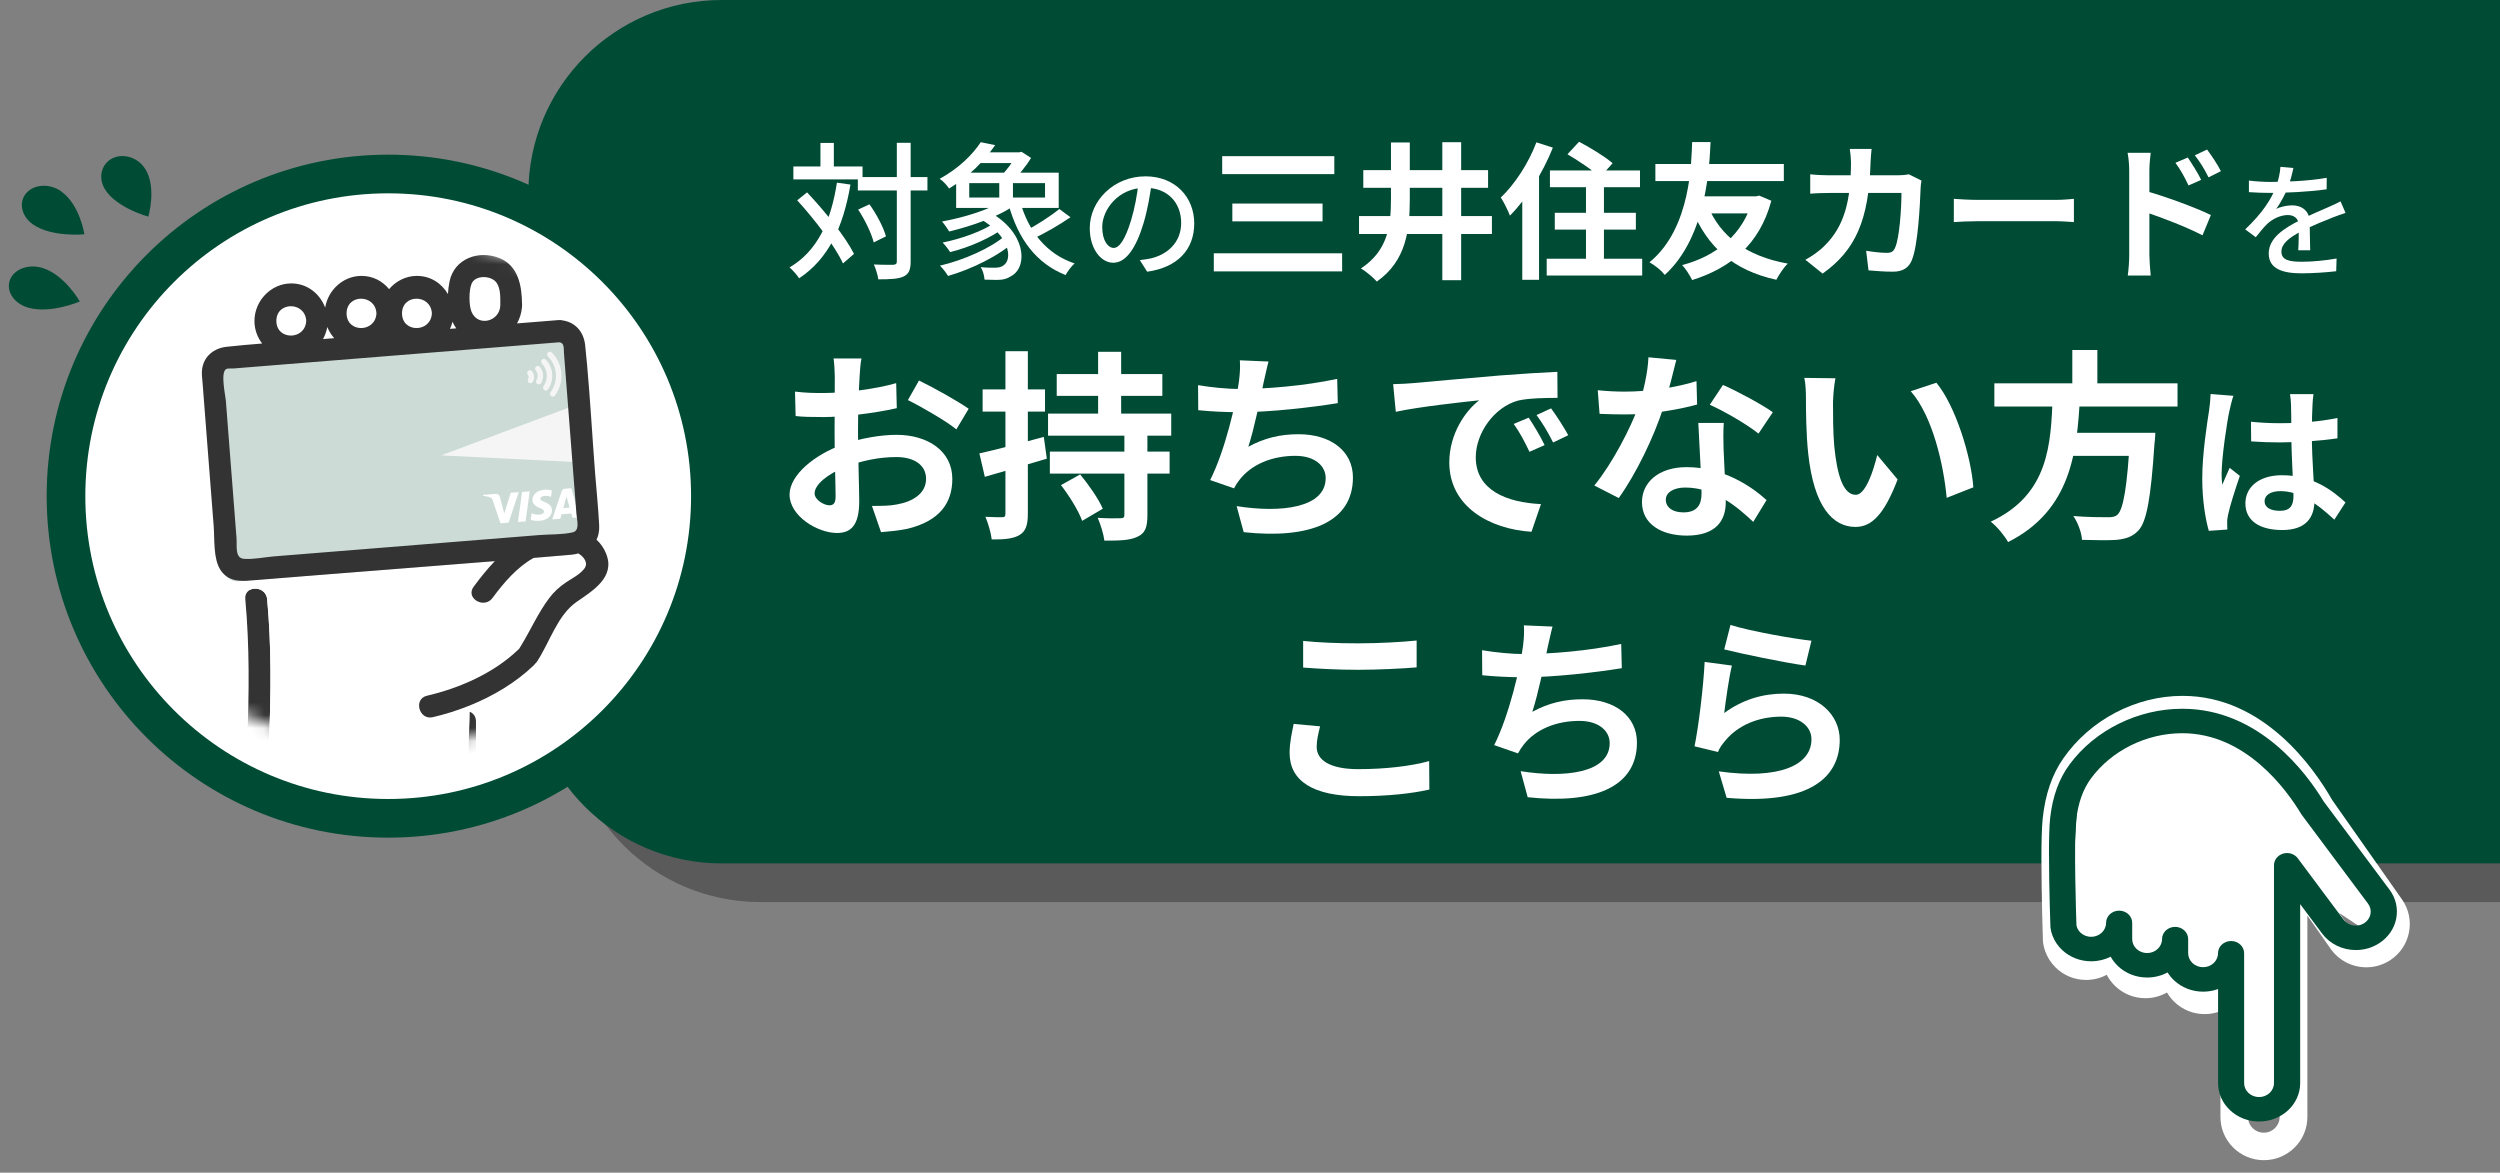 <svg width="194" height="91" viewBox="0 0 194 91" fill="none" xmlns="http://www.w3.org/2000/svg">
<rect x="0" y="0" width="194" height="91" fill="#808080" stroke="none"/>
<path d="M44 18C44 9.716 50.716 3 59 3H198V70H59C50.716 70 44 63.284 44 55V18Z" fill="black" fill-opacity="0.3"/>
<path d="M41 15C41 6.716 47.716 0 56 0H195V67H56C47.716 67 41 60.284 41 52V15Z" fill="#004B34"/>
<path d="M177.966 13.036C177.888 13.403 177.773 13.944 177.512 14.621C177.289 15.152 176.961 15.761 176.632 16.215C176.951 16.041 177.492 15.935 177.869 15.935C178.642 15.935 179.232 16.389 179.232 17.229C179.232 17.732 179.261 18.824 179.27 19.423H178.343C178.381 18.94 178.391 18.012 178.381 17.51C178.381 16.92 177.995 16.688 177.531 16.688C176.951 16.688 176.343 16.997 175.937 17.374C175.647 17.654 175.376 18.002 175.048 18.408L174.227 17.799C175.56 16.543 176.246 15.461 176.603 14.534C176.806 14.002 176.932 13.422 176.961 12.949L177.966 13.036ZM174.516 14.012C175.019 14.08 175.715 14.118 176.178 14.118C177.463 14.118 179.174 14.041 180.555 13.799L180.546 14.688C179.193 14.891 177.328 14.969 176.12 14.969C175.715 14.969 175.048 14.949 174.516 14.911V14.012ZM182.014 16.524C181.744 16.601 181.319 16.766 181.029 16.872C180.372 17.133 179.473 17.49 178.546 17.964C177.628 18.447 177.038 18.92 177.038 19.529C177.038 20.186 177.657 20.312 178.632 20.312C179.415 20.312 180.468 20.215 181.319 20.06L181.29 21.046C180.594 21.133 179.473 21.21 178.603 21.21C177.164 21.21 176.053 20.882 176.053 19.674C176.053 18.427 177.328 17.674 178.488 17.084C179.386 16.611 180.091 16.34 180.71 16.06C181.038 15.915 181.319 15.79 181.628 15.626L182.014 16.524Z" fill="white"/>
<path d="M169.772 12.222C170.092 12.701 170.56 13.432 170.811 13.957L169.829 14.391C169.486 13.672 169.235 13.215 168.813 12.633L169.772 12.222ZM171.268 11.605C171.61 12.062 172.09 12.77 172.341 13.284L171.382 13.763C171.017 13.033 170.742 12.61 170.32 12.051L171.268 11.605ZM165.227 19.793C165.227 18.925 165.227 14.197 165.227 13.227C165.227 12.816 165.181 12.256 165.102 11.856H166.894C166.849 12.256 166.792 12.758 166.792 13.227C166.792 14.494 166.792 18.948 166.792 19.793C166.792 20.124 166.849 20.923 166.894 21.38H165.113C165.181 20.934 165.227 20.249 165.227 19.793ZM166.449 14.803C167.979 15.225 170.434 16.127 171.565 16.687L170.914 18.262C169.623 17.589 167.694 16.858 166.449 16.447V14.803Z" fill="white"/>
<path d="M151.617 15.43C152.04 15.465 152.862 15.51 153.456 15.51C154.803 15.51 158.571 15.51 159.588 15.51C160.124 15.51 160.627 15.453 160.935 15.43V17.235C160.661 17.223 160.079 17.166 159.599 17.166C158.56 17.166 154.803 17.166 153.456 17.166C152.816 17.166 152.051 17.2 151.617 17.235V15.43Z" fill="white"/>
<path d="M145.236 11.559C145.202 11.834 145.168 12.313 145.156 12.587C145.031 17.12 143.957 19.438 141.434 21.231L140.098 20.158C140.577 19.895 141.148 19.518 141.605 19.05C143.101 17.566 143.626 15.624 143.637 12.61C143.637 12.359 143.592 11.834 143.546 11.559H145.236ZM149.107 14.014C149.073 14.197 149.039 14.483 149.039 14.608C148.993 15.853 148.844 19.039 148.353 20.203C148.114 20.774 147.668 21.083 146.892 21.083C146.23 21.083 145.556 21.026 144.996 20.98L144.814 19.461C145.385 19.553 145.967 19.621 146.424 19.621C146.789 19.621 146.949 19.495 147.063 19.21C147.394 18.491 147.554 16.207 147.554 14.974H141.982C141.594 14.974 140.954 14.985 140.474 15.031V13.524C140.954 13.581 141.536 13.603 141.97 13.603H147.257C147.554 13.603 147.851 13.581 148.125 13.524L149.107 14.014Z" fill="white"/>
<path d="M132.51 15.921C133.47 18.32 135.514 19.884 138.734 20.455C138.425 20.74 138.037 21.334 137.843 21.711C134.486 20.969 132.499 19.176 131.311 16.276L132.51 15.921ZM136.005 15.236H136.267L136.518 15.179L137.455 15.579C136.541 18.993 134.28 20.797 131.311 21.734C131.14 21.38 130.809 20.854 130.535 20.569C133.184 19.884 135.297 18.171 136.005 15.476V15.236ZM128.457 12.724H138.425V14.049H128.457V12.724ZM131.688 15.236H136.142V16.561H131.3L131.688 15.236ZM131.311 11.023H132.739C132.647 12.816 132.476 18.342 129.188 21.334C128.902 20.969 128.468 20.626 128 20.352C131.266 17.691 131.243 12.416 131.311 11.023Z" fill="white"/>
<path d="M120.275 13.227H127.263V14.528H120.275V13.227ZM120.652 16.515H126.943V17.817H120.652V16.515ZM120.024 20.078H127.434V21.38H120.024V20.078ZM123.072 13.626H124.466V20.912H123.072V13.626ZM121.634 11.971L122.536 11C123.381 11.445 124.557 12.153 125.139 12.667L124.157 13.763C123.643 13.238 122.49 12.473 121.634 11.971ZM119.224 11.046L120.503 11.457C119.727 13.398 118.471 15.442 117.169 16.732C117.055 16.413 116.689 15.659 116.461 15.328C117.546 14.3 118.608 12.679 119.224 11.046ZM118.128 14.209L119.418 12.907L119.43 12.918V21.711H118.128V14.209Z" fill="white"/>
<path d="M107.939 11.057H109.4V15.43C109.4 17.817 109.138 20.238 106.843 21.848C106.569 21.54 105.986 21.049 105.609 20.831C107.722 19.438 107.939 17.474 107.939 15.419V11.057ZM111.924 11.034H113.386V21.745H111.924V11.034ZM105.461 16.766H115.772V18.16H105.461V16.766ZM105.792 13.204H115.475V14.574H105.792V13.204Z" fill="white"/>
<path d="M94.842 12.119H103.543V13.512H94.842V12.119ZM95.63 15.796H102.63V17.178H95.63V15.796ZM94.191 19.656H104.149V21.06H94.191V19.656Z" fill="white"/>
<path d="M89.378 14.118C89.252 15.114 89.059 16.244 88.74 17.316C88.151 19.288 87.359 20.389 86.392 20.389C85.436 20.389 84.566 19.317 84.566 17.703C84.566 15.548 86.46 13.684 88.885 13.684C91.204 13.684 92.673 15.307 92.673 17.336C92.673 19.365 91.378 20.756 89.021 21.085L88.451 20.186C88.789 20.147 89.069 20.099 89.311 20.051C90.547 19.761 91.658 18.853 91.658 17.297C91.658 15.761 90.644 14.572 88.866 14.572C86.769 14.572 85.533 16.283 85.533 17.616C85.533 18.727 86.016 19.239 86.421 19.239C86.856 19.239 87.31 18.602 87.765 17.113C88.045 16.196 88.257 15.094 88.354 14.089L89.378 14.118Z" fill="white"/>
<path d="M76.047 16.972L76.755 16.435C79.587 17.988 79.781 20.603 78.547 21.38C78.148 21.642 77.84 21.722 77.326 21.722C77.074 21.722 76.732 21.711 76.401 21.699C76.378 21.414 76.287 21.014 76.104 20.729C76.492 20.774 76.88 20.774 77.143 20.774C77.428 20.774 77.668 20.752 77.874 20.592C78.593 20.124 78.365 18.297 76.047 16.972ZM77.257 17.235L77.999 17.611C76.983 18.434 75.179 19.21 73.729 19.564C73.603 19.347 73.329 19.005 73.146 18.822C74.585 18.536 76.355 17.908 77.257 17.235ZM78.011 18.274L78.787 18.685C77.543 19.849 75.362 20.9 73.569 21.414C73.432 21.186 73.158 20.82 72.941 20.615C74.756 20.192 76.903 19.256 78.011 18.274ZM75.921 11.822H79.278V12.656H75.921V11.822ZM77.942 15.499L78.764 15.899C77.497 16.823 75.396 17.543 73.66 17.965C73.546 17.783 73.272 17.372 73.101 17.189C74.836 16.869 76.835 16.264 77.942 15.499ZM79.175 15.682C79.815 17.943 81.197 19.712 83.389 20.443C83.149 20.649 82.841 21.06 82.692 21.345C80.386 20.432 79.004 18.514 78.273 15.899L79.175 15.682ZM82.201 16.218L83.069 16.858C82.201 17.452 81.071 18.114 80.203 18.502L79.529 17.943C80.363 17.52 81.528 16.778 82.201 16.218ZM75.213 14.209V15.328H81.094V14.209H75.213ZM74.197 13.398H82.156V16.138H74.197V13.398ZM76.104 11.034L77.223 11.263C76.389 12.473 75.236 13.661 73.649 14.631C73.489 14.38 73.158 14.026 72.918 13.877C74.402 13.067 75.499 11.97 76.104 11.034ZM77.543 13.809H78.605V15.807H77.543V13.809ZM78.856 11.822H79.096L79.267 11.776L80.009 12.256C79.621 12.907 78.981 13.683 78.456 14.163C78.262 14.003 77.908 13.786 77.668 13.649C78.136 13.215 78.639 12.496 78.856 12.028V11.822Z" fill="white"/>
<path d="M66.568 13.74H71.969V14.78H66.568V13.74ZM61.566 12.918H66.933V13.923H61.566V12.918ZM69.594 11.08H70.667V20.283C70.667 20.946 70.519 21.265 70.13 21.448C69.754 21.642 69.126 21.677 68.155 21.677C68.121 21.368 67.961 20.854 67.812 20.523C68.498 20.558 69.126 20.546 69.32 20.546C69.514 20.535 69.594 20.477 69.594 20.283V11.08ZM66.591 16.264L67.47 15.853C68.018 16.618 68.566 17.646 68.749 18.342L67.801 18.81C67.63 18.125 67.127 17.063 66.591 16.264ZM61.863 15.545L62.628 14.928C64.01 16.39 65.609 18.377 66.271 19.701L65.415 20.443C64.787 19.084 63.222 17.029 61.863 15.545ZM63.667 11.091H64.707V13.524H63.667V11.091ZM64.946 14.174L65.997 14.323C65.415 17.703 64.261 20.101 62.012 21.597C61.886 21.38 61.498 20.946 61.27 20.752C63.416 19.484 64.467 17.235 64.946 14.174Z" fill="white"/>
<path d="M134.285 48.497C135.774 48.967 139.19 49.578 140.569 49.719L140.099 51.647C138.501 51.428 135.022 50.707 133.8 50.393L134.285 48.497ZM134.395 51.647C134.176 52.524 133.909 54.421 133.8 55.33C135.21 54.295 136.777 53.825 138.423 53.825C141.165 53.825 142.763 55.517 142.763 57.414C142.763 60.281 140.491 62.475 133.988 61.911L133.377 59.858C138.093 60.517 140.569 59.373 140.569 57.367C140.569 56.348 139.614 55.612 138.234 55.612C136.464 55.612 134.881 56.27 133.894 57.461C133.612 57.79 133.439 58.041 133.314 58.354L131.496 57.915C131.81 56.379 132.186 53.308 132.28 51.365L134.395 51.647Z" fill="white"/>
<path d="M120.477 48.622C120.32 49.187 120.226 49.719 120.101 50.221C119.85 51.474 119.38 53.778 118.91 55.235C120.179 54.546 121.401 54.264 122.812 54.264C125.335 54.264 127.027 55.596 127.027 57.617C127.027 61.128 123.627 62.413 118.549 61.864L118.001 59.843C121.448 60.391 124.912 59.984 124.912 57.664C124.912 56.74 124.097 55.941 122.561 55.941C120.759 55.941 119.161 56.599 118.236 57.79C118.064 58.009 117.938 58.197 117.797 58.464L115.948 57.821C117.108 55.533 117.985 51.725 118.189 50.111C118.267 49.453 118.283 49.045 118.252 48.528L120.477 48.622ZM115.008 50.456C116.026 50.628 117.28 50.754 118.252 50.754C120.258 50.754 123.235 50.519 125.805 49.97L125.852 51.85C123.862 52.18 120.54 52.556 118.267 52.556C117.076 52.556 115.948 52.493 115.023 52.399L115.008 50.456Z" fill="white"/>
<path d="M101.124 49.735C102.284 49.86 103.741 49.923 105.402 49.923C106.938 49.923 108.74 49.829 109.931 49.704V51.788C108.834 51.882 106.907 51.976 105.402 51.976C103.773 51.976 102.409 51.898 101.124 51.803V49.735ZM102.44 56.364C102.299 56.928 102.174 57.429 102.174 57.962C102.174 58.949 103.146 59.686 105.402 59.686C107.502 59.686 109.508 59.451 110.903 59.059L110.918 61.269C109.539 61.582 107.659 61.786 105.465 61.786C101.892 61.786 100.074 60.595 100.074 58.432C100.074 57.539 100.278 56.771 100.388 56.176L102.44 56.364Z" fill="white"/>
<path d="M174.676 32.726C175.415 32.803 176.14 32.841 176.917 32.841C178.47 32.841 180.062 32.714 181.386 32.433V34.012C180.049 34.216 178.445 34.318 176.917 34.331C176.166 34.331 175.44 34.305 174.689 34.254L174.676 32.726ZM179.527 30.587C179.489 30.829 179.463 31.135 179.451 31.402C179.425 31.822 179.4 32.701 179.4 33.617C179.4 35.96 179.604 37.615 179.604 38.825C179.604 40.162 178.941 41.13 177.108 41.13C175.338 41.13 174.243 40.404 174.243 39.067C174.243 37.768 175.338 36.877 177.083 36.877C179.476 36.877 181.017 38.074 182.01 38.991L181.144 40.328C179.68 38.965 178.394 38.112 176.955 38.112C176.229 38.112 175.733 38.405 175.733 38.889C175.733 39.411 176.242 39.64 176.93 39.64C177.706 39.64 177.974 39.233 177.974 38.481C177.974 37.603 177.808 35.464 177.808 33.63C177.808 32.663 177.796 31.809 177.783 31.427C177.783 31.224 177.745 30.829 177.706 30.587H179.527ZM173.314 30.715C173.212 30.969 173.059 31.631 173.008 31.86C172.817 32.714 172.397 35.515 172.397 36.788C172.397 37.03 172.41 37.361 172.448 37.615C172.626 37.17 172.843 36.737 173.021 36.304L173.81 36.928C173.454 37.985 173.034 39.271 172.894 39.971C172.855 40.149 172.817 40.429 172.83 40.557C172.83 40.697 172.83 40.913 172.843 41.092L171.404 41.193C171.149 40.315 170.895 38.851 170.895 37.132C170.895 35.209 171.277 32.803 171.429 31.822C171.48 31.466 171.531 30.969 171.544 30.575L173.314 30.715Z" fill="white"/>
<path d="M154.763 29.747H168.976V31.549H154.763V29.747ZM159.997 33.586H165.998V35.373H159.997V33.586ZM165.309 33.586H167.252C167.252 33.586 167.236 34.15 167.189 34.401C166.907 38.695 166.578 40.466 165.951 41.155C165.481 41.657 164.98 41.813 164.259 41.892C163.664 41.939 162.614 41.923 161.564 41.892C161.532 41.343 161.25 40.56 160.89 40.043C161.971 40.137 163.084 40.137 163.538 40.137C163.883 40.137 164.102 40.121 164.306 39.949C164.776 39.541 165.074 37.755 165.293 33.884L165.309 33.586ZM159.291 30.812H161.407C161.172 35.012 160.749 39.588 155.828 42.064C155.546 41.563 154.982 40.873 154.48 40.481C159.041 38.366 159.135 34.386 159.291 30.812ZM160.811 27.161H162.755V30.452H160.811V27.161Z" fill="white"/>
<path d="M142.429 29.355C142.319 29.904 142.241 30.828 142.241 31.267C142.241 32.286 142.241 33.445 142.335 34.589C142.554 36.846 143.024 38.397 144.012 38.397C144.764 38.397 145.375 36.548 145.673 35.31L147.255 37.206C146.206 39.949 145.234 40.889 143.98 40.889C142.241 40.889 140.752 39.353 140.313 35.153C140.157 33.712 140.141 31.863 140.141 30.907C140.141 30.483 140.125 29.81 140.016 29.324L142.429 29.355ZM150.264 29.7C151.753 31.502 152.96 35.42 153.132 37.817L151.063 38.632C150.828 36.094 149.982 32.301 148.274 30.358L150.264 29.7Z" fill="white"/>
<path d="M123.985 30.28C124.659 30.358 125.505 30.39 126.069 30.39C128.013 30.39 130.128 30.06 131.648 29.575L131.695 31.392C130.347 31.768 128.091 32.176 126.085 32.16C125.458 32.16 124.8 32.145 124.126 32.113L123.985 30.28ZM130.081 27.929C129.877 28.76 129.501 30.296 129.078 31.628C128.357 33.884 126.947 36.799 125.615 38.648L123.719 37.676C125.129 35.953 126.539 33.21 127.151 31.518C127.527 30.39 127.871 28.932 127.919 27.726L130.081 27.929ZM133.764 32.818C133.717 33.477 133.732 34.135 133.748 34.824C133.779 35.749 133.92 38.084 133.92 38.961C133.92 40.419 133.137 41.563 130.896 41.563C128.953 41.563 127.417 40.685 127.417 38.961C127.417 37.441 128.702 36.25 130.88 36.25C133.623 36.25 135.785 37.629 137.086 38.805L136.052 40.497C134.923 39.447 133.137 37.833 130.771 37.833C129.862 37.833 129.266 38.225 129.266 38.773C129.266 39.353 129.768 39.761 130.63 39.761C131.695 39.761 132.04 39.165 132.04 38.288C132.04 37.347 131.868 34.464 131.789 32.818H133.764ZM136.459 33.649C135.55 32.913 133.764 31.894 132.682 31.408L133.701 29.872C134.829 30.358 136.757 31.408 137.572 31.988L136.459 33.649Z" fill="white"/>
<path d="M108.109 29.81C108.721 29.794 109.347 29.763 109.645 29.731C110.946 29.606 113.531 29.387 116.399 29.136C118.029 29.011 119.737 28.901 120.85 28.854L120.865 30.875C120.019 30.875 118.671 30.891 117.825 31.079C115.945 31.581 114.519 33.618 114.519 35.483C114.519 38.053 116.932 38.993 119.58 39.118L118.844 41.265C115.569 41.061 112.466 39.291 112.466 35.89C112.466 33.649 113.735 31.863 114.785 31.063C113.328 31.22 110.115 31.565 108.313 31.957L108.109 29.81ZM118.624 32.411C119.001 32.959 119.565 33.915 119.862 34.542L118.687 35.059C118.28 34.213 117.951 33.586 117.465 32.897L118.624 32.411ZM120.364 31.69C120.771 32.239 121.367 33.163 121.696 33.774L120.521 34.339C120.097 33.492 119.737 32.897 119.236 32.207L120.364 31.69Z" fill="white"/>
<path d="M98.438 28.055C98.281 28.619 98.187 29.151 98.062 29.653C97.811 30.907 97.341 33.21 96.871 34.667C98.14 33.978 99.362 33.696 100.773 33.696C103.296 33.696 104.988 35.028 104.988 37.05C104.988 40.56 101.588 41.845 96.51 41.296L95.962 39.275C99.409 39.823 102.873 39.416 102.873 37.096C102.873 36.172 102.058 35.373 100.522 35.373C98.72 35.373 97.121 36.031 96.197 37.222C96.025 37.441 95.899 37.629 95.758 37.896L93.909 37.253C95.069 34.965 95.946 31.157 96.15 29.543C96.228 28.885 96.244 28.478 96.213 27.96L98.438 28.055ZM92.969 29.888C93.987 30.06 95.241 30.186 96.213 30.186C98.218 30.186 101.196 29.951 103.766 29.402L103.813 31.283C101.823 31.612 98.501 31.988 96.228 31.988C95.037 31.988 93.909 31.925 92.984 31.831L92.969 29.888Z" fill="white"/>
<path d="M82.002 29.026H90.198V30.718H82.002V29.026ZM81.469 35.044H90.762V36.752H81.469V35.044ZM81.328 32.097H90.887V33.806H81.328V32.097ZM85.214 27.302H87.001V32.975H85.214V27.302ZM87.252 33.508H89.038V39.98C89.038 40.92 88.866 41.39 88.254 41.657C87.675 41.939 86.844 41.954 85.7 41.954C85.638 41.437 85.402 40.685 85.183 40.184C85.888 40.23 86.703 40.23 86.938 40.215C87.189 40.215 87.252 40.152 87.252 39.948V33.508ZM82.331 37.645L83.82 36.814C84.478 37.614 85.261 38.726 85.575 39.478L83.976 40.419C83.71 39.666 82.989 38.491 82.331 37.645ZM76 35.184C77.285 34.902 79.181 34.401 80.999 33.9L81.234 35.592C79.589 36.093 77.818 36.595 76.423 37.002L76 35.184ZM76.251 30.217H81.093V31.941H76.251V30.217ZM78.022 27.255H79.761V39.87C79.761 40.732 79.604 41.218 79.118 41.516C78.648 41.797 77.959 41.876 76.956 41.86C76.909 41.39 76.689 40.622 76.47 40.105C77.034 40.136 77.583 40.136 77.771 40.136C77.959 40.136 78.022 40.074 78.022 39.854V27.255Z" fill="white"/>
<path d="M66.848 27.819C66.786 28.117 66.723 28.791 66.707 29.183C66.629 30.421 66.582 32.113 66.582 33.571C66.582 35.279 66.676 37.99 66.676 38.898C66.676 40.826 65.986 41.359 64.952 41.359C63.432 41.359 61.27 40.042 61.27 38.381C61.27 36.861 63.228 35.263 65.407 34.495C66.801 33.994 68.384 33.743 69.575 33.743C71.988 33.743 73.9 34.996 73.9 37.159C73.9 39.024 72.928 40.419 70.437 41.03C69.716 41.187 69.011 41.233 68.368 41.296L67.663 39.259C68.353 39.259 69.042 39.259 69.575 39.149C70.844 38.93 71.863 38.287 71.863 37.159C71.863 36.078 70.923 35.467 69.559 35.467C68.227 35.467 66.848 35.749 65.626 36.234C64.216 36.767 63.213 37.614 63.213 38.287C63.213 38.789 63.949 39.212 64.357 39.212C64.639 39.212 64.843 39.087 64.843 38.538C64.843 37.723 64.764 35.545 64.764 33.649C64.764 31.862 64.78 29.919 64.78 29.198C64.78 28.885 64.733 28.101 64.686 27.819H66.848ZM71.314 29.527C72.505 30.107 74.323 31.126 75.169 31.721L74.213 33.32C73.461 32.693 71.424 31.518 70.453 31.047L71.314 29.527ZM61.693 30.389C62.617 30.499 63.291 30.499 63.855 30.499C65.485 30.499 67.93 30.201 69.544 29.731L69.591 31.674C67.82 32.082 65.297 32.364 63.918 32.364C62.884 32.364 62.273 32.348 61.74 32.285L61.693 30.389Z" fill="white"/>
<path d="M11.273 13.116C10.723 12.223 9.573 11.857 8.712 12.292C7.851 12.728 7.595 13.805 8.15 14.697C9.05 16.15 11.511 16.812 11.511 16.812C11.511 16.812 12.172 14.569 11.277 13.111L11.273 13.116Z" fill="#004B34"/>
<path d="M3.285 20.789C2.215 20.462 1.089 20.878 0.77 21.725C0.451 22.573 1.062 23.525 2.132 23.857C3.874 24.392 6.193 23.396 6.193 23.396C6.193 23.396 5.027 21.325 3.285 20.789Z" fill="#004B34"/>
<path d="M4.752 14.85C3.863 14.219 2.644 14.284 2.036 14.99C1.427 15.696 1.659 16.779 2.547 17.405C3.997 18.433 6.55 18.18 6.55 18.18C6.55 18.18 6.202 15.877 4.747 14.854L4.752 14.85Z" fill="#004B34"/>
<path d="M30.124 63.502C43.932 63.502 55.127 52.309 55.127 38.502C55.127 24.694 43.932 13.502 30.124 13.502C16.315 13.502 5.121 24.694 5.121 38.502C5.121 52.309 16.315 63.502 30.124 63.502Z" fill="white" stroke="#004B34" stroke-width="3"/>
<mask id="mask0_766_56492" style="mask-type:alpha" maskUnits="userSpaceOnUse" x="7" y="18" width="47" height="40">
<ellipse cx="30.181" cy="38.082" rx="22.825" ry="19.878" fill="white"/>
</mask>
<g mask="url(#mask0_766_56492)">
<g opacity="0.2">
<rect width="27.819" height="17.386" rx="1" transform="matrix(0.997 -0.074 0.074 0.997 16.133 27.852)" fill="#004B34"/>
<path fill-rule="evenodd" clip-rule="evenodd" d="M42.426 29.065C42.403 28.745 42.27 28.442 42.05 28.211C41.968 28.125 41.97 27.987 42.055 27.904C42.139 27.82 42.275 27.823 42.357 27.909C42.646 28.213 42.821 28.611 42.852 29.033C42.883 29.455 42.768 29.875 42.526 30.22C42.457 30.317 42.324 30.34 42.228 30.27C42.132 30.2 42.11 30.065 42.178 29.967C42.362 29.705 42.45 29.386 42.426 29.065Z" fill="#CCCCCC"/>
<path fill-rule="evenodd" clip-rule="evenodd" d="M43.136 29.006C43.098 28.496 42.879 28.018 42.52 27.661C42.436 27.577 42.434 27.439 42.517 27.353C42.599 27.268 42.734 27.266 42.819 27.35C43.252 27.781 43.516 28.359 43.561 28.974C43.606 29.589 43.429 30.2 43.063 30.692C42.992 30.788 42.858 30.807 42.764 30.734C42.67 30.662 42.652 30.526 42.723 30.43C43.026 30.022 43.173 29.516 43.136 29.006Z" fill="#CCCCCC"/>
<path fill-rule="evenodd" clip-rule="evenodd" d="M41.717 29.115C41.707 28.98 41.656 28.852 41.571 28.748C41.496 28.655 41.508 28.518 41.599 28.442C41.69 28.365 41.825 28.378 41.9 28.47C42.041 28.644 42.126 28.858 42.142 29.083C42.159 29.308 42.106 29.532 41.992 29.725C41.931 29.828 41.8 29.861 41.699 29.799C41.598 29.737 41.565 29.603 41.626 29.5C41.695 29.385 41.727 29.25 41.717 29.115Z" fill="#CCCCCC"/>
<path fill-rule="evenodd" clip-rule="evenodd" d="M41.021 29.244C41.017 29.185 40.995 29.13 40.958 29.084C40.883 28.992 40.896 28.855 40.986 28.779C41.077 28.702 41.212 28.715 41.287 28.807C41.38 28.922 41.436 29.063 41.447 29.212C41.458 29.36 41.423 29.508 41.348 29.636C41.287 29.738 41.156 29.771 41.054 29.709C40.954 29.647 40.921 29.514 40.982 29.411C41.012 29.361 41.026 29.302 41.021 29.244Z" fill="#CCCCCC"/>
<path d="M34.23 35.337L44.407 31.528L44.731 35.862L34.23 35.337Z" fill="#CCCCCC"/>
<g clip-path="url(#clip0_766_56492)">
<path d="M40.256 38.193L39.465 40.558L38.838 40.605L38.229 38.81C38.192 38.699 38.164 38.66 38.073 38.619C37.924 38.552 37.684 38.497 37.473 38.467L37.482 38.4L38.492 38.324C38.62 38.315 38.742 38.392 38.783 38.538L39.131 39.846L39.633 38.239L40.256 38.193ZM42.828 39.554C42.786 38.949 41.944 38.978 41.929 38.707C41.925 38.625 41.997 38.532 42.167 38.496C42.251 38.479 42.484 38.453 42.759 38.556L42.827 38.062C42.681 38.02 42.493 37.984 42.265 38.001C41.678 38.045 41.289 38.387 41.319 38.834C41.339 39.164 41.651 39.326 41.884 39.419C42.124 39.514 42.207 39.581 42.214 39.681C42.223 39.835 42.046 39.917 41.875 39.932C41.577 39.959 41.398 39.887 41.255 39.833L41.185 40.343C41.328 40.397 41.588 40.433 41.854 40.416C42.477 40.37 42.862 40.031 42.828 39.554ZM44.433 40.188L44.981 40.147L44.332 37.889L43.825 37.927C43.711 37.936 43.62 38.009 43.585 38.114L42.853 40.306L43.476 40.259L43.574 39.907L44.336 39.851L44.433 40.188L44.433 40.188ZM43.71 39.425L43.958 38.54L44.202 39.388L43.71 39.425L43.71 39.425ZM41.104 38.13L40.784 40.46L40.191 40.504L40.511 38.174L41.104 38.13Z" fill="white"/>
</g>
</g>
<path d="M36.451 55.229C36.456 56.009 36.379 56.76 36.379 57.59C36.379 58.041 36.379 58.538 36.404 59.033C36.7 58.928 36.937 58.669 36.937 58.253V55.99C36.937 55.598 36.726 55.345 36.451 55.229Z" fill="#333333"/>
<path d="M20.732 46.504C20.666 45.775 19.895 45.526 19.415 45.766C19.727 46.519 20.155 47.24 20.26 48.094C20.155 47.24 19.727 46.518 19.415 45.766C19.171 45.887 19.002 46.132 19.036 46.504C19.367 50.13 19.339 53.813 19.179 57.451C19.156 57.975 19.523 58.251 19.921 58.28C20.365 58.311 20.851 58.035 20.875 57.451C21.036 53.813 21.064 50.13 20.732 46.504Z" fill="#333333"/>
<path d="M44.889 42.948C44.704 42.998 44.51 43.032 44.306 43.05C43.345 43.135 42.383 43.213 41.42 43.293C40.13 44.009 39.084 45.238 38.226 46.405C38.151 46.507 38.064 46.585 37.97 46.643C37.264 47.083 36.183 46.318 36.761 45.533C37.264 44.849 37.808 44.166 38.407 43.544C33.575 43.937 28.741 44.303 23.909 44.69C22.564 44.799 21.219 44.907 19.874 45.015C19.643 45.034 19.407 45.056 19.176 45.069C19.238 45.306 19.321 45.536 19.415 45.764C19.896 45.526 20.666 45.774 20.732 46.502C21.064 50.129 21.036 53.812 20.875 57.449C20.849 58.035 20.365 58.311 19.921 58.278V59.499C20.888 60.115 22.163 60.347 23.237 60.529C25.027 60.835 26.867 60.887 28.678 60.826C30.439 60.766 32.208 60.587 33.926 60.174C34.722 59.983 35.683 59.75 36.416 59.289C36.409 59.204 36.405 59.118 36.402 59.033C35.905 59.209 35.239 58.948 35.239 58.253V55.99C35.239 55.27 35.948 55.017 36.45 55.229C36.45 55.074 36.443 54.917 36.434 54.757C35.496 55.133 34.535 55.435 33.587 55.654C32.523 55.903 32.072 54.237 33.137 53.989C35.655 53.403 38.309 52.246 40.219 50.416C40.239 50.395 40.261 50.378 40.282 50.361C40.333 50.282 40.381 50.204 40.429 50.125C41.181 48.901 41.758 47.566 42.625 46.416C42.99 45.931 43.396 45.559 43.893 45.218C44.371 44.89 44.983 44.604 45.346 44.133C45.691 43.682 45.321 43.208 44.889 42.946V42.948Z" fill="white"/>
<path d="M29.213 24.318C29.132 22.804 26.895 22.79 26.895 24.318C26.895 25.845 29.132 25.831 29.213 24.318Z" fill="white"/>
<path d="M33.517 24.318C33.437 22.804 31.199 22.79 31.199 24.318C31.199 25.845 33.437 25.831 33.517 24.318Z" fill="white"/>
<path d="M36.596 22.007C36.374 22.522 36.377 23.687 36.59 24.195C37.085 25.382 38.751 24.957 38.82 23.732C38.82 23.159 38.879 22.321 38.467 21.859C38.029 21.369 36.88 21.346 36.596 22.005V22.007Z" fill="white"/>
<path d="M23.763 24.902C23.683 23.389 21.445 23.374 21.445 24.902C21.445 26.43 23.683 26.415 23.763 24.902Z" fill="white"/>
<path d="M47.045 42.984C46.865 42.534 46.606 42.169 46.291 41.879C46.442 41.571 46.518 41.202 46.496 40.771C46.427 39.41 46.285 38.047 46.178 36.687C45.964 33.916 45.81 31.131 45.562 28.36C45.201 28.491 44.844 28.656 44.516 28.924C44.846 28.656 45.201 28.492 45.562 28.36C45.515 27.839 45.466 27.318 45.41 26.797C45.299 25.745 44.647 25.006 43.655 24.863C43.567 24.838 43.469 24.828 43.359 24.836C43.29 24.836 43.226 24.841 43.165 24.852C42.15 24.933 41.135 25.015 40.122 25.097C40.321 24.736 40.453 24.331 40.5 23.897C40.509 23.845 40.514 23.791 40.514 23.732C40.517 23.688 40.514 23.646 40.512 23.605C40.496 22.177 40.222 20.619 38.757 20.029C37.173 19.39 35.251 20.049 34.884 21.844C34.819 22.158 34.778 22.486 34.761 22.819C34.269 21.982 33.41 21.409 32.352 21.409C31.496 21.409 30.721 21.812 30.194 22.437C29.685 21.812 28.937 21.409 28.05 21.409C26.644 21.409 25.456 22.495 25.235 23.869C24.816 22.786 23.846 21.993 22.601 21.993C21.045 21.993 19.753 23.323 19.745 24.9C19.742 25.558 19.969 26.167 20.343 26.657C19.423 26.729 18.503 26.809 17.586 26.91C16.617 27.017 15.821 27.626 15.682 28.652C15.635 29.006 15.692 29.372 15.72 29.725C15.851 31.422 15.983 33.117 16.114 34.814C16.27 36.825 16.426 38.835 16.583 40.846C16.66 41.843 16.538 43.383 17.12 44.246C17.644 45.025 18.391 45.107 19.168 45.067C19.105 44.819 19.065 44.562 19.065 44.292C19.065 44.562 19.105 44.818 19.168 45.067C19.399 45.055 19.635 45.033 19.867 45.014C21.212 44.906 22.556 44.797 23.901 44.689C28.733 44.3 33.567 43.934 38.399 43.543C37.801 44.165 37.258 44.848 36.753 45.532C36.175 46.319 37.256 47.082 37.963 46.642C38.057 46.584 38.143 46.505 38.219 46.403C39.076 45.237 40.122 44.008 41.413 43.292C42.375 43.212 43.337 43.132 44.298 43.048C44.502 43.031 44.696 42.995 44.881 42.947C45.313 43.209 45.683 43.683 45.338 44.133C44.977 44.604 44.363 44.89 43.885 45.218C43.388 45.559 42.981 45.931 42.617 46.416C41.75 47.567 41.174 48.901 40.421 50.126C40.373 50.204 40.324 50.284 40.275 50.361C40.253 50.378 40.233 50.396 40.211 50.416C38.302 52.247 35.648 53.404 33.129 53.989C32.065 54.236 32.515 55.901 33.579 55.655C34.528 55.435 35.487 55.134 36.426 54.757C36.414 54.554 36.399 54.349 36.368 54.137C36.397 54.349 36.414 54.554 36.426 54.757C38.26 54.019 40.009 52.981 41.411 51.637C41.457 51.593 41.494 51.548 41.528 51.502C41.585 51.451 41.639 51.391 41.687 51.317C42.656 49.84 43.257 47.742 44.742 46.709C45.979 45.851 47.765 44.799 47.042 42.983L47.045 42.984ZM36.598 22.007C36.881 21.348 38.03 21.371 38.468 21.861C38.88 22.323 38.82 23.161 38.822 23.734C38.752 24.959 37.087 25.384 36.591 24.197C36.379 23.688 36.377 22.524 36.598 22.009V22.007ZM35.112 24.965C35.194 25.145 35.291 25.318 35.405 25.48C35.243 25.492 35.081 25.506 34.92 25.519C35 25.343 35.065 25.158 35.114 24.965H35.112ZM33.515 24.318C33.434 25.831 31.197 25.844 31.197 24.318C31.197 22.792 33.434 22.805 33.515 24.318ZM29.213 24.318C29.133 25.831 26.895 25.844 26.895 24.318C26.895 22.792 29.133 22.805 29.213 24.318ZM25.399 25.375C25.526 25.695 25.709 25.987 25.934 26.241C25.644 26.265 25.354 26.288 25.066 26.312C25.223 26.024 25.334 25.709 25.401 25.376L25.399 25.375ZM23.764 24.902C23.684 26.415 21.446 26.428 21.446 24.902C21.446 23.376 23.684 23.389 23.764 24.902ZM44.436 41.312C43.618 41.499 42.677 41.453 41.844 41.521C40.275 41.648 38.703 41.774 37.133 41.899C33.351 42.204 29.569 42.508 25.788 42.811C24.272 42.934 22.756 43.055 21.238 43.177C20.501 43.237 19.659 43.425 18.92 43.364C18.21 43.304 18.402 42.353 18.354 41.75C18.221 40.037 18.087 38.323 17.954 36.61C17.811 34.769 17.669 32.929 17.526 31.087C17.493 30.676 17.091 28.899 17.55 28.64C17.677 28.569 17.976 28.605 18.116 28.594C18.551 28.56 18.985 28.524 19.419 28.489C20.843 28.375 22.267 28.26 23.69 28.145C30.112 27.629 36.536 27.112 42.958 26.596C43.092 26.585 43.226 26.574 43.361 26.563C43.823 26.572 43.734 27.042 43.762 27.389C43.809 27.999 43.857 28.61 43.904 29.222C44.05 31.103 44.195 32.985 44.342 34.866C44.471 36.529 44.599 38.191 44.729 39.854C44.769 40.364 45.023 41.176 44.436 41.311V41.312Z" fill="#333333"/>
<mask id="path-45-inside-1_766_56492" fill="white">
<rect width="29.951" height="18.398" rx="2" transform="matrix(0.997 -0.082 0.082 0.997 15.391 27.038)"/>
</mask>
<rect width="29.951" height="18.398" rx="2" transform="matrix(0.997 -0.082 0.082 0.997 15.391 27.038)" stroke="#CCCCCC" stroke-width="5.2" mask="url(#path-45-inside-1_766_56492)"/>
</g>
<path d="M161.5 58L169.5 55.5L178 59.5L184 69.5V72.5L178 68.5L177.5 85.5H174.5L173.5 74.5L170 75.5L160.5 73L161.5 58Z" fill="white"/>
<path d="M158.413 66.775C158.413 65.427 158.439 64.199 158.514 63.504C158.716 61.631 159.237 60.111 160.107 58.859C162.187 55.862 165.731 54 169.354 54H169.377C175.677 54 179.572 59.614 180.978 62.082L186.404 69.809C186.404 69.809 186.408 69.814 186.41 69.817C186.919 70.556 187.107 71.448 186.941 72.329C186.775 73.209 186.274 73.972 185.53 74.477C184.967 74.86 184.309 75.063 183.629 75.063C182.513 75.063 181.471 74.517 180.842 73.603L179.053 71.054V86.677C179.053 88.525 177.54 90.03 175.679 90.03C174.779 90.03 173.932 89.681 173.295 89.048C172.658 88.415 172.307 87.573 172.307 86.678V78.465C171.926 78.613 171.513 78.695 171.081 78.695C170.181 78.695 169.333 78.346 168.696 77.713C168.485 77.503 168.304 77.268 168.158 77.017C167.664 77.299 167.092 77.461 166.483 77.461C165.582 77.461 164.735 77.112 164.098 76.479C163.847 76.23 163.64 75.948 163.483 75.643C163.006 75.899 162.462 76.043 161.884 76.043C160.984 76.043 160.137 75.695 159.5 75.062C159.14 74.704 158.862 74.263 158.696 73.786C158.623 73.577 158.571 73.359 158.541 73.138C158.536 73.104 158.534 73.069 158.532 73.033C158.525 72.831 158.417 69.55 158.417 66.777L158.413 66.775ZM160.648 63.731C160.445 65.612 160.648 72.194 160.672 72.9C160.683 72.963 160.699 73.025 160.719 73.085C160.781 73.26 160.881 73.421 161.012 73.551C161.244 73.781 161.552 73.908 161.879 73.908C162.555 73.908 163.105 73.361 163.105 72.689C163.105 72.1 163.585 71.623 164.178 71.623C164.772 71.623 165.252 72.1 165.252 72.689V74.106C165.252 74.432 165.379 74.737 165.611 74.968C165.843 75.198 166.15 75.325 166.478 75.325C167.153 75.325 167.703 74.778 167.703 74.106C167.703 73.517 168.184 73.039 168.777 73.039C169.37 73.039 169.85 73.517 169.85 74.106V75.341C169.85 75.666 169.977 75.972 170.209 76.202C170.441 76.433 170.748 76.559 171.076 76.559C171.751 76.559 172.302 76.012 172.302 75.341C172.302 74.751 172.782 74.274 173.375 74.274C173.968 74.274 174.448 74.751 174.448 75.341V86.678C174.448 87.004 174.576 87.309 174.808 87.54C175.039 87.77 175.347 87.896 175.674 87.896C176.35 87.896 176.9 87.349 176.9 86.678V67.662C176.9 67.196 177.204 66.784 177.652 66.644C178.1 66.504 178.586 66.669 178.855 67.051L182.603 72.389C182.838 72.73 183.218 72.928 183.624 72.928C183.87 72.928 184.108 72.854 184.314 72.715C184.584 72.531 184.766 72.254 184.826 71.934C184.886 71.616 184.819 71.293 184.636 71.025L179.184 63.262C179.165 63.234 179.145 63.205 179.129 63.175C177.931 61.059 174.581 56.135 169.374 56.135H169.351C166.423 56.135 163.557 57.643 161.871 60.072C161.21 61.025 160.809 62.222 160.645 63.733L160.648 63.731Z" fill="white"/>
<path d="M159 66.356C159 65.158 159.024 64.066 159.095 63.449C159.286 61.784 159.778 60.433 160.6 59.319C162.565 56.655 165.911 55 169.333 55H169.355C175.306 55 178.984 59.991 180.312 62.185L185.437 69.053C185.437 69.053 185.441 69.058 185.443 69.06C185.923 69.717 186.101 70.51 185.945 71.293C185.788 72.076 185.314 72.754 184.612 73.203C184.08 73.544 183.459 73.724 182.816 73.724C181.762 73.724 180.778 73.238 180.184 72.426L178.494 70.161V84.048C178.494 85.691 177.065 87.029 175.308 87.029C174.457 87.029 173.657 86.719 173.056 86.156C172.454 85.594 172.123 84.845 172.123 84.049V76.749C171.763 76.88 171.373 76.953 170.965 76.953C170.114 76.953 169.314 76.642 168.712 76.08C168.513 75.893 168.342 75.684 168.204 75.461C167.737 75.712 167.197 75.856 166.622 75.856C165.771 75.856 164.971 75.546 164.369 74.983C164.132 74.761 163.937 74.511 163.788 74.24C163.338 74.467 162.824 74.596 162.278 74.596C161.428 74.596 160.628 74.285 160.026 73.723C159.686 73.405 159.424 73.013 159.267 72.588C159.198 72.403 159.149 72.209 159.121 72.013C159.116 71.983 159.114 71.951 159.112 71.92C159.106 71.74 159.004 68.823 159.004 66.358L159 66.356ZM161.111 63.651C160.919 65.323 161.111 71.174 161.133 71.801C161.144 71.857 161.159 71.912 161.178 71.966C161.236 72.121 161.331 72.264 161.455 72.38C161.674 72.585 161.964 72.697 162.274 72.697C162.912 72.697 163.432 72.211 163.432 71.614C163.432 71.09 163.885 70.666 164.445 70.666C165.005 70.666 165.459 71.09 165.459 71.614V72.873C165.459 73.163 165.579 73.434 165.798 73.639C166.017 73.844 166.307 73.957 166.617 73.957C167.255 73.957 167.775 73.47 167.775 72.873C167.775 72.349 168.228 71.925 168.788 71.925C169.349 71.925 169.802 72.349 169.802 72.873V73.971C169.802 74.26 169.922 74.532 170.141 74.737C170.36 74.942 170.65 75.054 170.96 75.054C171.598 75.054 172.118 74.568 172.118 73.971C172.118 73.447 172.571 73.023 173.131 73.023C173.692 73.023 174.145 73.447 174.145 73.971V84.049C174.145 84.339 174.265 84.61 174.484 84.815C174.703 85.02 174.994 85.132 175.303 85.132C175.941 85.132 176.461 84.646 176.461 84.049V67.145C176.461 66.73 176.748 66.365 177.171 66.24C177.594 66.116 178.053 66.262 178.307 66.602L181.847 71.347C182.069 71.65 182.428 71.826 182.811 71.826C183.044 71.826 183.269 71.761 183.463 71.636C183.718 71.473 183.89 71.227 183.947 70.943C184.004 70.659 183.94 70.373 183.767 70.135L178.618 63.234C178.6 63.209 178.581 63.182 178.566 63.157C177.434 61.275 174.27 56.898 169.352 56.898H169.33C166.565 56.898 163.858 58.239 162.266 60.398C161.641 61.245 161.263 62.309 161.108 63.652L161.111 63.651Z" fill="#004B34"/>
<defs>
<clipPath id="clip0_766_56492">
<rect width="7.363" height="2.378" fill="white" transform="matrix(0.997 -0.074 0.074 0.997 37.465 38.359)"/>
</clipPath>
</defs>
</svg>
